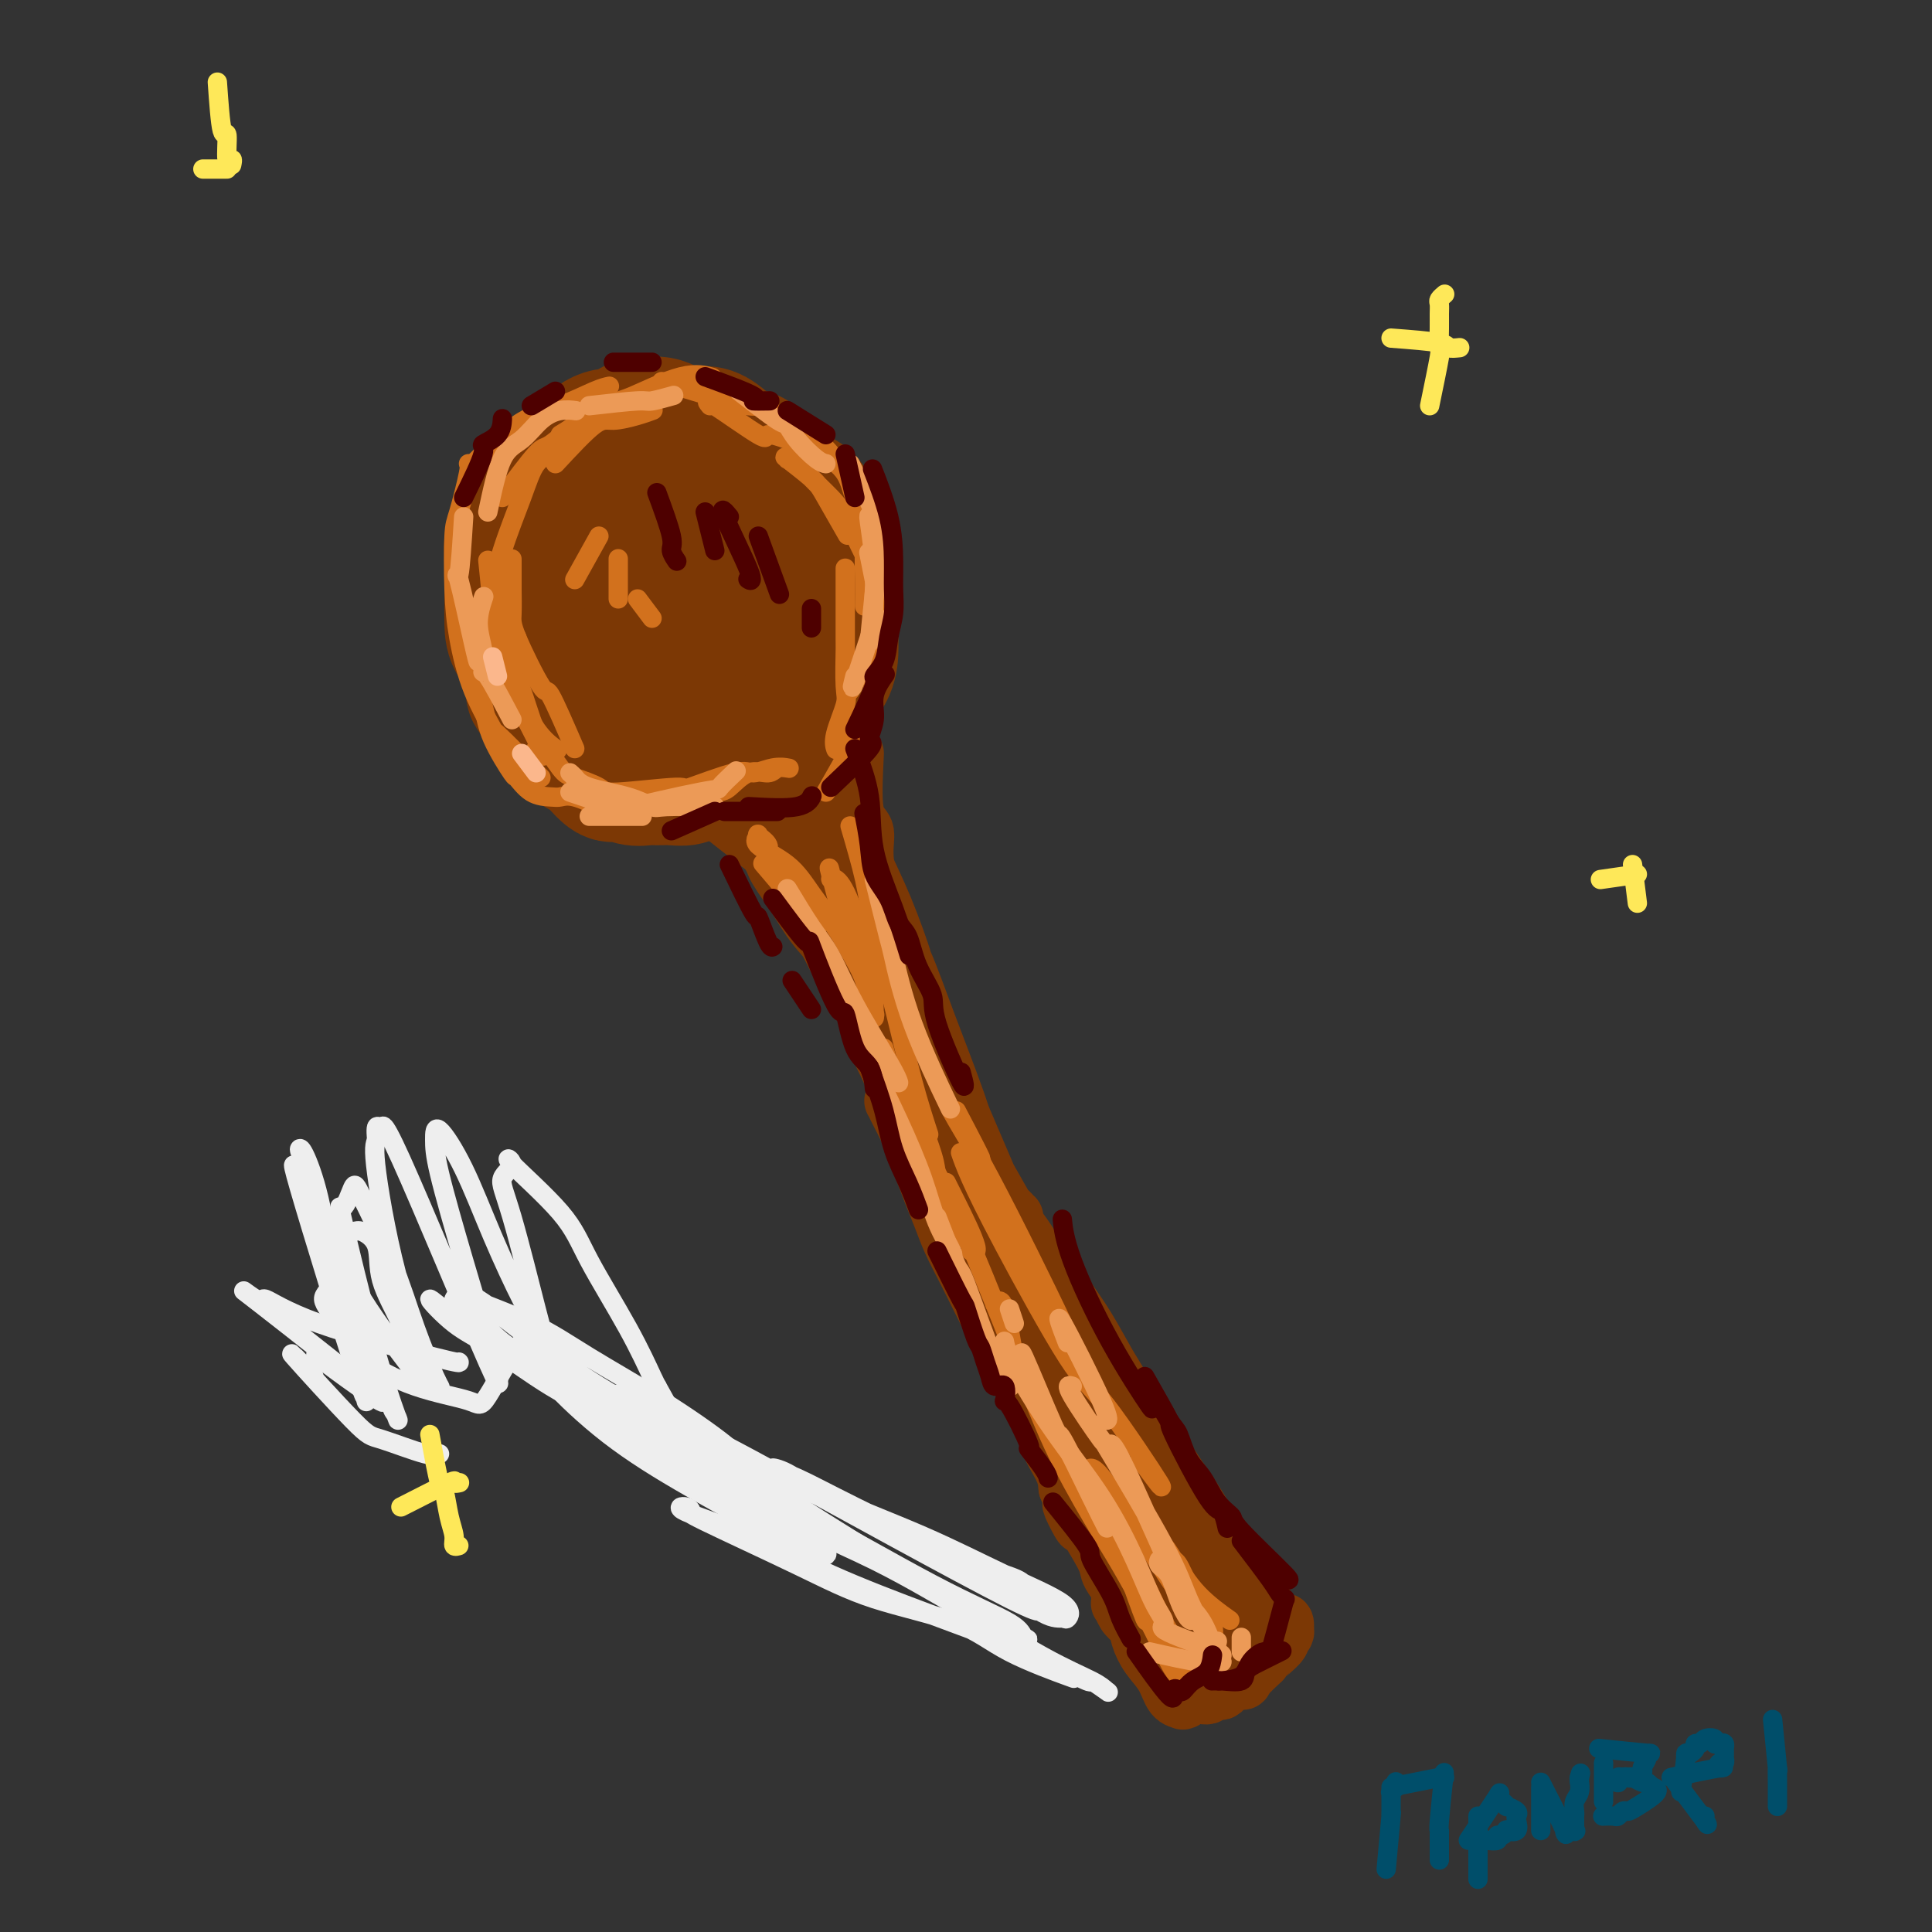 <svg viewBox='0 0 400 400' version='1.1' xmlns='http://www.w3.org/2000/svg' xmlns:xlink='http://www.w3.org/1999/xlink'><rect x="0" y="0" width="400" height="400" fill="#333333" stroke="none"/><g fill='none' stroke='rgb(124,56,5)' stroke-width='28' stroke-linecap='round' stroke-linejoin='round'><path d='M130,130c0.000,0.000 1.000,0.000 1,0'/><path d='M140,142c-4.127,0.428 -8.254,0.855 -10,1c-1.746,0.145 -1.110,0.007 -2,-1c-0.890,-1.007 -3.306,-2.884 -5,-4c-1.694,-1.116 -2.664,-1.471 -3,-2c-0.336,-0.529 -0.037,-1.233 -1,-3c-0.963,-1.767 -3.189,-4.596 -4,-6c-0.811,-1.404 -0.206,-1.381 0,-2c0.206,-0.619 0.014,-1.880 0,-3c-0.014,-1.120 0.150,-2.100 0,-3c-0.150,-0.900 -0.614,-1.719 0,-3c0.614,-1.281 2.306,-3.023 3,-4c0.694,-0.977 0.391,-1.189 1,-2c0.609,-0.811 2.130,-2.221 3,-3c0.870,-0.779 1.090,-0.926 2,-1c0.910,-0.074 2.509,-0.074 4,0c1.491,0.074 2.874,0.223 4,1c1.126,0.777 1.994,2.181 3,3c1.006,0.819 2.150,1.055 3,2c0.850,0.945 1.407,2.601 2,4c0.593,1.399 1.221,2.540 2,4c0.779,1.460 1.710,3.239 2,4c0.290,0.761 -0.060,0.503 0,1c0.060,0.497 0.530,1.748 1,3'/><path d='M145,128c2.038,3.870 0.632,3.045 0,3c-0.632,-0.045 -0.489,0.689 -1,2c-0.511,1.311 -1.675,3.198 -2,4c-0.325,0.802 0.189,0.520 -1,1c-1.189,0.480 -4.081,1.721 -5,2c-0.919,0.279 0.135,-0.403 -1,-1c-1.135,-0.597 -4.460,-1.110 -7,-2c-2.540,-0.890 -4.295,-2.158 -5,-3c-0.705,-0.842 -0.359,-1.257 -1,-2c-0.641,-0.743 -2.270,-1.815 -3,-3c-0.730,-1.185 -0.563,-2.482 -1,-4c-0.437,-1.518 -1.480,-3.257 -2,-5c-0.520,-1.743 -0.517,-3.490 0,-5c0.517,-1.510 1.548,-2.783 2,-4c0.452,-1.217 0.325,-2.379 1,-3c0.675,-0.621 2.151,-0.701 3,-1c0.849,-0.299 1.071,-0.815 2,-1c0.929,-0.185 2.565,-0.038 4,0c1.435,0.038 2.667,-0.032 4,0c1.333,0.032 2.765,0.166 4,1c1.235,0.834 2.271,2.366 3,3c0.729,0.634 1.151,0.369 2,1c0.849,0.631 2.124,2.159 3,3c0.876,0.841 1.351,0.996 2,2c0.649,1.004 1.471,2.858 2,4c0.529,1.142 0.764,1.571 1,2'/><path d='M149,122c2.241,2.787 1.345,2.255 1,3c-0.345,0.745 -0.138,2.769 0,4c0.138,1.231 0.208,1.670 0,3c-0.208,1.330 -0.692,3.551 -1,5c-0.308,1.449 -0.439,2.127 -1,3c-0.561,0.873 -1.553,1.940 -2,3c-0.447,1.060 -0.349,2.113 -1,3c-0.651,0.887 -2.051,1.610 -3,2c-0.949,0.390 -1.446,0.449 -2,1c-0.554,0.551 -1.167,1.593 -2,2c-0.833,0.407 -1.888,0.177 -3,0c-1.112,-0.177 -2.281,-0.301 -3,0c-0.719,0.301 -0.988,1.027 -2,1c-1.012,-0.027 -2.766,-0.808 -4,-1c-1.234,-0.192 -1.950,0.203 -3,0c-1.050,-0.203 -2.436,-1.005 -4,-2c-1.564,-0.995 -3.305,-2.184 -4,-3c-0.695,-0.816 -0.344,-1.259 -1,-2c-0.656,-0.741 -2.319,-1.780 -3,-3c-0.681,-1.220 -0.379,-2.622 -1,-4c-0.621,-1.378 -2.166,-2.731 -3,-4c-0.834,-1.269 -0.956,-2.455 -1,-4c-0.044,-1.545 -0.009,-3.450 0,-5c0.009,-1.550 -0.008,-2.745 0,-4c0.008,-1.255 0.041,-2.569 0,-4c-0.041,-1.431 -0.154,-2.980 0,-4c0.154,-1.020 0.577,-1.510 1,-2'/><path d='M107,110c0.733,-4.340 2.566,-3.689 3,-4c0.434,-0.311 -0.531,-1.584 1,-4c1.531,-2.416 5.559,-5.976 7,-7c1.441,-1.024 0.297,0.486 1,0c0.703,-0.486 3.254,-2.969 5,-4c1.746,-1.031 2.687,-0.608 4,-1c1.313,-0.392 2.998,-1.597 4,-2c1.002,-0.403 1.321,-0.004 2,0c0.679,0.004 1.718,-0.386 3,0c1.282,0.386 2.808,1.547 4,2c1.192,0.453 2.051,0.199 3,0c0.949,-0.199 1.987,-0.344 3,0c1.013,0.344 2.000,1.175 3,2c1.000,0.825 2.014,1.642 3,2c0.986,0.358 1.946,0.255 3,1c1.054,0.745 2.203,2.337 3,3c0.797,0.663 1.243,0.397 2,1c0.757,0.603 1.825,2.074 3,3c1.175,0.926 2.459,1.305 3,2c0.541,0.695 0.341,1.704 1,3c0.659,1.296 2.177,2.877 3,4c0.823,1.123 0.953,1.787 1,3c0.047,1.213 0.013,2.974 0,4c-0.013,1.026 -0.003,1.316 0,2c0.003,0.684 0.001,1.761 0,3c-0.001,1.239 -0.000,2.640 0,4c0.000,1.360 0.000,2.680 0,4'/><path d='M172,131c0.012,3.347 0.041,3.213 0,4c-0.041,0.787 -0.152,2.494 -1,4c-0.848,1.506 -2.435,2.809 -3,4c-0.565,1.191 -0.110,2.268 0,3c0.110,0.732 -0.125,1.117 -1,2c-0.875,0.883 -2.390,2.262 -3,3c-0.610,0.738 -0.316,0.835 -1,1c-0.684,0.165 -2.347,0.398 -3,1c-0.653,0.602 -0.296,1.573 -1,2c-0.704,0.427 -2.468,0.310 -4,1c-1.532,0.690 -2.832,2.189 -4,3c-1.168,0.811 -2.202,0.935 -3,1c-0.798,0.065 -1.358,0.070 -2,0c-0.642,-0.070 -1.364,-0.215 -2,0c-0.636,0.215 -1.184,0.791 -2,1c-0.816,0.209 -1.899,0.051 -3,0c-1.101,-0.051 -2.218,0.004 -3,0c-0.782,-0.004 -1.228,-0.069 -2,0c-0.772,0.069 -1.869,0.270 -3,0c-1.131,-0.270 -2.295,-1.012 -3,-1c-0.705,0.012 -0.953,0.776 -2,0c-1.047,-0.776 -2.895,-3.092 -4,-4c-1.105,-0.908 -1.467,-0.406 -2,-1c-0.533,-0.594 -1.236,-2.283 -2,-3c-0.764,-0.717 -1.590,-0.462 -2,-1c-0.410,-0.538 -0.403,-1.868 -1,-3c-0.597,-1.132 -1.799,-2.066 -3,-3'/><path d='M112,145c-2.632,-2.651 -1.212,-1.779 -1,-2c0.212,-0.221 -0.784,-1.535 -1,-3c-0.216,-1.465 0.348,-3.082 0,-4c-0.348,-0.918 -1.610,-1.137 -2,-2c-0.390,-0.863 0.091,-2.371 0,-3c-0.091,-0.629 -0.753,-0.381 -1,-1c-0.247,-0.619 -0.080,-2.105 0,-3c0.080,-0.895 0.072,-1.199 0,-2c-0.072,-0.801 -0.208,-2.100 0,-3c0.208,-0.900 0.760,-1.401 1,-2c0.240,-0.599 0.170,-1.296 0,-2c-0.170,-0.704 -0.439,-1.415 0,-2c0.439,-0.585 1.585,-1.044 2,-2c0.415,-0.956 0.099,-2.411 0,-3c-0.099,-0.589 0.019,-0.314 0,-1c-0.019,-0.686 -0.175,-2.334 0,-3c0.175,-0.666 0.682,-0.351 1,-1c0.318,-0.649 0.449,-2.262 1,-3c0.551,-0.738 1.524,-0.602 2,-1c0.476,-0.398 0.457,-1.330 1,-2c0.543,-0.670 1.648,-1.080 3,-2c1.352,-0.920 2.951,-2.352 4,-3c1.049,-0.648 1.549,-0.514 4,-1c2.451,-0.486 6.852,-1.592 9,-2c2.148,-0.408 2.042,-0.116 2,0c-0.042,0.116 -0.021,0.058 0,0'/></g>
<g fill='none' stroke='rgb(124,56,5)' stroke-width='12' stroke-linecap='round' stroke-linejoin='round'><path d='M150,169c3.850,3.037 7.700,6.074 9,7c1.300,0.926 0.051,-0.260 0,0c-0.051,0.260 1.097,1.965 2,3c0.903,1.035 1.562,1.401 2,2c0.438,0.599 0.654,1.430 1,2c0.346,0.570 0.821,0.879 1,1c0.179,0.121 0.061,0.056 0,0c-0.061,-0.056 -0.066,-0.102 0,0c0.066,0.102 0.204,0.352 0,0c-0.204,-0.352 -0.750,-1.308 -1,-2c-0.250,-0.692 -0.203,-1.122 -1,-2c-0.797,-0.878 -2.439,-2.204 -3,-3c-0.561,-0.796 -0.041,-1.061 -1,-2c-0.959,-0.939 -3.395,-2.553 -4,-3c-0.605,-0.447 0.622,0.273 0,-1c-0.622,-1.273 -3.093,-4.538 -4,-6c-0.907,-1.462 -0.248,-1.121 0,-1c0.248,0.121 0.087,0.022 0,0c-0.087,-0.022 -0.100,0.033 0,0c0.100,-0.033 0.314,-0.152 1,0c0.686,0.152 1.843,0.576 3,1'/><path d='M155,165c0.793,0.501 0.774,1.755 2,3c1.226,1.245 3.697,2.481 6,5c2.303,2.519 4.437,6.322 5,8c0.563,1.678 -0.444,1.230 0,2c0.444,0.770 2.339,2.757 3,4c0.661,1.243 0.087,1.743 0,2c-0.087,0.257 0.313,0.271 0,0c-0.313,-0.271 -1.338,-0.826 -2,-2c-0.662,-1.174 -0.962,-2.968 -1,-4c-0.038,-1.032 0.185,-1.304 0,-3c-0.185,-1.696 -0.778,-4.818 -1,-7c-0.222,-2.182 -0.074,-3.425 0,-5c0.074,-1.575 0.072,-3.483 0,-5c-0.072,-1.517 -0.216,-2.645 0,-4c0.216,-1.355 0.790,-2.937 1,-4c0.210,-1.063 0.056,-1.606 0,-2c-0.056,-0.394 -0.015,-0.640 0,-1c0.015,-0.360 0.005,-0.835 0,-1c-0.005,-0.165 -0.004,-0.022 0,0c0.004,0.022 0.012,-0.079 0,0c-0.012,0.079 -0.044,0.339 0,1c0.044,0.661 0.165,1.724 0,3c-0.165,1.276 -0.616,2.765 0,5c0.616,2.235 2.299,5.218 3,8c0.701,2.782 0.419,5.364 1,8c0.581,2.636 2.023,5.324 3,8c0.977,2.676 1.488,5.338 2,8'/><path d='M177,192c1.784,6.744 1.744,3.605 2,3c0.256,-0.605 0.809,1.326 1,2c0.191,0.674 0.021,0.091 0,0c-0.021,-0.091 0.106,0.309 0,0c-0.106,-0.309 -0.444,-1.326 -1,-3c-0.556,-1.674 -1.328,-4.005 -2,-7c-0.672,-2.995 -1.244,-6.652 -2,-10c-0.756,-3.348 -1.696,-6.385 -2,-8c-0.304,-1.615 0.027,-1.809 0,-4c-0.027,-2.191 -0.414,-6.381 0,-9c0.414,-2.619 1.628,-3.668 2,-5c0.372,-1.332 -0.096,-2.945 0,-4c0.096,-1.055 0.758,-1.550 1,-2c0.242,-0.450 0.065,-0.853 0,-1c-0.065,-0.147 -0.017,-0.036 0,0c0.017,0.036 0.003,-0.002 0,0c-0.003,0.002 0.006,0.045 0,0c-0.006,-0.045 -0.028,-0.177 0,0c0.028,0.177 0.104,0.662 0,2c-0.104,1.338 -0.390,3.529 -1,5c-0.610,1.471 -1.544,2.223 -2,5c-0.456,2.777 -0.435,7.577 0,11c0.435,3.423 1.282,5.467 2,9c0.718,3.533 1.306,8.555 2,11c0.694,2.445 1.495,2.312 2,3c0.505,0.688 0.716,2.197 1,3c0.284,0.803 0.642,0.902 1,1'/><path d='M181,194c1.355,4.134 0.743,0.968 0,0c-0.743,-0.968 -1.618,0.260 -4,-2c-2.382,-2.260 -6.271,-8.010 -8,-11c-1.729,-2.990 -1.298,-3.220 -2,-4c-0.702,-0.780 -2.537,-2.111 -4,-4c-1.463,-1.889 -2.553,-4.336 -3,-6c-0.447,-1.664 -0.249,-2.544 -1,-3c-0.751,-0.456 -2.450,-0.488 -3,-1c-0.550,-0.512 0.049,-1.506 0,-2c-0.049,-0.494 -0.747,-0.490 -1,0c-0.253,0.490 -0.061,1.464 0,2c0.061,0.536 -0.009,0.634 0,1c0.009,0.366 0.099,1.000 1,3c0.901,2.000 2.615,5.368 4,8c1.385,2.632 2.442,4.530 4,7c1.558,2.470 3.619,5.514 5,8c1.381,2.486 2.084,4.416 3,6c0.916,1.584 2.047,2.822 3,4c0.953,1.178 1.728,2.298 2,3c0.272,0.702 0.041,0.988 0,1c-0.041,0.012 0.108,-0.248 0,-1c-0.108,-0.752 -0.473,-1.996 -2,-4c-1.527,-2.004 -4.216,-4.769 -6,-7c-1.784,-2.231 -2.664,-3.928 -4,-6c-1.336,-2.072 -3.129,-4.519 -4,-6c-0.871,-1.481 -0.820,-1.994 -1,-3c-0.180,-1.006 -0.590,-2.503 -1,-4'/><path d='M159,173c-2.733,-4.790 -0.565,-1.765 0,-1c0.565,0.765 -0.471,-0.731 0,1c0.471,1.731 2.450,6.689 4,9c1.550,2.311 2.670,1.976 4,4c1.330,2.024 2.870,6.406 5,10c2.130,3.594 4.851,6.398 7,10c2.149,3.602 3.727,8.001 5,12c1.273,3.999 2.241,7.599 3,10c0.759,2.401 1.308,3.603 2,5c0.692,1.397 1.527,2.989 2,4c0.473,1.011 0.586,1.441 1,2c0.414,0.559 1.130,1.248 1,0c-0.130,-1.248 -1.107,-4.434 -2,-7c-0.893,-2.566 -1.702,-4.511 -3,-7c-1.298,-2.489 -3.086,-5.523 -5,-9c-1.914,-3.477 -3.953,-7.397 -6,-11c-2.047,-3.603 -4.103,-6.888 -5,-9c-0.897,-2.112 -0.635,-3.052 -1,-4c-0.365,-0.948 -1.359,-1.903 -2,-3c-0.641,-1.097 -0.930,-2.337 -1,-3c-0.070,-0.663 0.081,-0.750 0,-1c-0.081,-0.250 -0.392,-0.664 0,0c0.392,0.664 1.486,2.405 3,5c1.514,2.595 3.446,6.045 5,10c1.554,3.955 2.730,8.416 4,12c1.270,3.584 2.635,6.292 4,9'/><path d='M184,221c3.215,7.425 3.254,8.488 4,11c0.746,2.512 2.201,6.472 4,10c1.799,3.528 3.942,6.623 5,8c1.058,1.377 1.030,1.035 1,1c-0.030,-0.035 -0.061,0.238 0,0c0.061,-0.238 0.213,-0.986 0,-2c-0.213,-1.014 -0.793,-2.295 -2,-5c-1.207,-2.705 -3.041,-6.833 -5,-11c-1.959,-4.167 -4.044,-8.371 -6,-13c-1.956,-4.629 -3.785,-9.681 -5,-14c-1.215,-4.319 -1.818,-7.905 -3,-11c-1.182,-3.095 -2.944,-5.700 -4,-8c-1.056,-2.300 -1.406,-4.295 -2,-6c-0.594,-1.705 -1.433,-3.121 -2,-4c-0.567,-0.879 -0.860,-1.220 -1,-2c-0.140,-0.780 -0.125,-1.999 0,-2c0.125,-0.001 0.359,1.217 1,3c0.641,1.783 1.688,4.131 3,7c1.312,2.869 2.888,6.258 5,10c2.112,3.742 4.761,7.838 7,12c2.239,4.162 4.067,8.391 6,13c1.933,4.609 3.971,9.597 6,14c2.029,4.403 4.049,8.221 5,10c0.951,1.779 0.833,1.517 1,2c0.167,0.483 0.619,1.709 1,2c0.381,0.291 0.690,-0.355 1,-1'/><path d='M204,245c5.274,9.914 0.459,-1.300 -2,-7c-2.459,-5.700 -2.563,-5.884 -5,-12c-2.437,-6.116 -7.206,-18.163 -9,-23c-1.794,-4.837 -0.614,-2.462 -1,-4c-0.386,-1.538 -2.337,-6.987 -4,-11c-1.663,-4.013 -3.036,-6.590 -4,-9c-0.964,-2.410 -1.518,-4.652 -2,-6c-0.482,-1.348 -0.891,-1.801 -1,-2c-0.109,-0.199 0.084,-0.145 0,0c-0.084,0.145 -0.443,0.382 0,2c0.443,1.618 1.690,4.617 3,8c1.310,3.383 2.683,7.148 4,10c1.317,2.852 2.578,4.790 4,8c1.422,3.210 3.006,7.692 5,13c1.994,5.308 4.398,11.441 6,16c1.602,4.559 2.402,7.545 4,11c1.598,3.455 3.994,7.379 6,11c2.006,3.621 3.622,6.937 5,9c1.378,2.063 2.520,2.871 3,4c0.480,1.129 0.300,2.579 1,4c0.700,1.421 2.280,2.814 3,4c0.720,1.186 0.578,2.165 0,2c-0.578,-0.165 -1.594,-1.476 -2,-2c-0.406,-0.524 -0.203,-0.262 0,0'/><path d='M177,156c-0.234,4.711 -0.467,9.422 0,12c0.467,2.578 1.636,3.023 2,4c0.364,0.977 -0.075,2.488 0,5c0.075,2.512 0.664,6.027 1,9c0.336,2.973 0.419,5.405 1,8c0.581,2.595 1.660,5.354 2,7c0.340,1.646 -0.061,2.178 0,4c0.061,1.822 0.583,4.933 1,8c0.417,3.067 0.731,6.090 1,8c0.269,1.910 0.495,2.705 1,4c0.505,1.295 1.288,3.088 2,5c0.712,1.912 1.352,3.941 2,6c0.648,2.059 1.304,4.147 2,6c0.696,1.853 1.431,3.470 2,5c0.569,1.530 0.972,2.971 2,5c1.028,2.029 2.681,4.645 4,7c1.319,2.355 2.303,4.449 3,6c0.697,1.551 1.108,2.559 2,4c0.892,1.441 2.265,3.315 3,5c0.735,1.685 0.832,3.181 1,4c0.168,0.819 0.406,0.962 1,1c0.594,0.038 1.545,-0.028 2,0c0.455,0.028 0.416,0.151 0,0c-0.416,-0.151 -1.208,-0.575 -2,-1'/><path d='M210,278c3.560,6.603 0.460,-3.391 -2,-9c-2.460,-5.609 -4.280,-6.834 -7,-11c-2.720,-4.166 -6.339,-11.273 -8,-15c-1.661,-3.727 -1.363,-4.074 -2,-5c-0.637,-0.926 -2.209,-2.430 -3,-4c-0.791,-1.570 -0.801,-3.207 -1,-4c-0.199,-0.793 -0.587,-0.744 -1,-1c-0.413,-0.256 -0.851,-0.817 -1,-1c-0.149,-0.183 -0.011,0.012 0,0c0.011,-0.012 -0.107,-0.229 0,0c0.107,0.229 0.437,0.906 1,2c0.563,1.094 1.357,2.605 2,4c0.643,1.395 1.133,2.675 2,5c0.867,2.325 2.109,5.697 3,8c0.891,2.303 1.432,3.539 2,5c0.568,1.461 1.165,3.149 2,5c0.835,1.851 1.909,3.865 3,6c1.091,2.135 2.198,4.392 3,6c0.802,1.608 1.298,2.568 2,4c0.702,1.432 1.611,3.336 3,5c1.389,1.664 3.258,3.088 4,5c0.742,1.912 0.356,4.311 1,6c0.644,1.689 2.317,2.669 3,4c0.683,1.331 0.376,3.012 1,5c0.624,1.988 2.178,4.282 3,6c0.822,1.718 0.911,2.859 1,4'/><path d='M221,308c5.678,13.145 1.871,6.006 1,4c-0.871,-2.006 1.192,1.120 3,4c1.808,2.880 3.362,5.514 4,7c0.638,1.486 0.360,1.824 1,3c0.640,1.176 2.199,3.192 3,4c0.801,0.808 0.845,0.410 1,1c0.155,0.590 0.423,2.168 1,3c0.577,0.832 1.464,0.918 2,1c0.536,0.082 0.721,0.159 1,1c0.279,0.841 0.652,2.445 1,3c0.348,0.555 0.671,0.060 1,0c0.329,-0.060 0.666,0.313 1,1c0.334,0.687 0.667,1.687 1,2c0.333,0.313 0.665,-0.060 1,0c0.335,0.060 0.671,0.552 1,1c0.329,0.448 0.650,0.852 1,1c0.350,0.148 0.727,0.040 1,0c0.273,-0.040 0.441,-0.011 1,0c0.559,0.011 1.510,0.003 2,0c0.490,-0.003 0.520,0.000 1,0c0.480,-0.000 1.410,-0.004 2,0c0.590,0.004 0.840,0.015 1,0c0.160,-0.015 0.228,-0.056 1,0c0.772,0.056 2.246,0.207 3,0c0.754,-0.207 0.787,-0.774 1,-1c0.213,-0.226 0.607,-0.113 1,0'/><path d='M259,343c3.099,0.037 2.348,-0.372 2,-1c-0.348,-0.628 -0.291,-1.475 0,-2c0.291,-0.525 0.818,-0.728 1,-1c0.182,-0.272 0.021,-0.613 0,-1c-0.021,-0.387 0.098,-0.822 0,-2c-0.098,-1.178 -0.413,-3.100 -1,-4c-0.587,-0.900 -1.448,-0.777 -2,-2c-0.552,-1.223 -0.797,-3.792 -2,-6c-1.203,-2.208 -3.363,-4.054 -5,-6c-1.637,-1.946 -2.749,-3.991 -4,-6c-1.251,-2.009 -2.641,-3.984 -4,-6c-1.359,-2.016 -2.688,-4.075 -4,-6c-1.312,-1.925 -2.608,-3.717 -4,-6c-1.392,-2.283 -2.879,-5.058 -4,-7c-1.121,-1.942 -1.876,-3.051 -3,-5c-1.124,-1.949 -2.618,-4.737 -4,-7c-1.382,-2.263 -2.651,-4.000 -4,-6c-1.349,-2.000 -2.777,-4.263 -4,-6c-1.223,-1.737 -2.240,-2.947 -3,-4c-0.760,-1.053 -1.262,-1.947 -2,-3c-0.738,-1.053 -1.712,-2.263 -2,-3c-0.288,-0.737 0.109,-1.000 0,-1c-0.109,-0.000 -0.722,0.262 -1,0c-0.278,-0.262 -0.219,-1.050 0,-1c0.219,0.050 0.597,0.936 1,2c0.403,1.064 0.829,2.304 2,5c1.171,2.696 3.085,6.848 5,11'/><path d='M217,269c1.570,3.900 1.996,5.649 3,9c1.004,3.351 2.585,8.305 6,16c3.415,7.695 8.664,18.132 11,23c2.336,4.868 1.759,4.167 2,5c0.241,0.833 1.299,3.201 2,4c0.701,0.799 1.045,0.030 1,0c-0.045,-0.030 -0.480,0.679 -1,0c-0.520,-0.679 -1.126,-2.746 -3,-6c-1.874,-3.254 -5.018,-7.697 -8,-12c-2.982,-4.303 -5.803,-8.467 -8,-13c-2.197,-4.533 -3.769,-9.434 -5,-13c-1.231,-3.566 -2.121,-5.798 -3,-8c-0.879,-2.202 -1.747,-4.376 -2,-5c-0.253,-0.624 0.110,0.300 0,0c-0.110,-0.300 -0.693,-1.824 0,0c0.693,1.824 2.664,6.998 5,13c2.336,6.002 5.039,12.834 7,18c1.961,5.166 3.180,8.666 6,14c2.820,5.334 7.239,12.501 10,17c2.761,4.499 3.863,6.328 5,8c1.137,1.672 2.309,3.185 3,4c0.691,0.815 0.900,0.931 1,1c0.100,0.069 0.090,0.090 0,0c-0.090,-0.090 -0.261,-0.292 -1,-2c-0.739,-1.708 -2.045,-4.921 -3,-7c-0.955,-2.079 -1.559,-3.022 -2,-4c-0.441,-0.978 -0.721,-1.989 -1,-3'/><path d='M242,328c-0.819,-2.449 0.134,-1.073 0,-1c-0.134,0.073 -1.356,-1.159 0,1c1.356,2.159 5.289,7.709 7,10c1.711,2.291 1.202,1.323 1,1c-0.202,-0.323 -0.095,0.000 0,0c0.095,-0.000 0.177,-0.324 0,-1c-0.177,-0.676 -0.614,-1.706 -1,-3c-0.386,-1.294 -0.721,-2.852 -1,-4c-0.279,-1.148 -0.501,-1.885 -1,-3c-0.499,-1.115 -1.276,-2.609 -2,-4c-0.724,-1.391 -1.397,-2.679 -2,-4c-0.603,-1.321 -1.136,-2.676 -2,-4c-0.864,-1.324 -2.060,-2.618 -3,-4c-0.940,-1.382 -1.625,-2.852 -2,-4c-0.375,-1.148 -0.439,-1.973 -1,-3c-0.561,-1.027 -1.620,-2.256 -2,-3c-0.380,-0.744 -0.083,-1.004 0,-1c0.083,0.004 -0.050,0.271 1,2c1.050,1.729 3.282,4.921 5,7c1.718,2.079 2.922,3.045 4,5c1.078,1.955 2.030,4.898 3,7c0.970,2.102 1.959,3.361 3,5c1.041,1.639 2.135,3.656 3,5c0.865,1.344 1.502,2.016 2,3c0.498,0.984 0.857,2.281 1,3c0.143,0.719 0.072,0.859 0,1'/><path d='M255,339c3.209,5.820 0.231,1.869 -1,1c-1.231,-0.869 -0.716,1.345 -1,3c-0.284,1.655 -1.367,2.751 -2,3c-0.633,0.249 -0.815,-0.350 -1,0c-0.185,0.350 -0.374,1.648 -1,2c-0.626,0.352 -1.688,-0.242 -2,0c-0.312,0.242 0.126,1.319 0,2c-0.126,0.681 -0.817,0.967 -1,1c-0.183,0.033 0.141,-0.188 0,0c-0.141,0.188 -0.747,0.785 -1,1c-0.253,0.215 -0.154,0.050 0,0c0.154,-0.050 0.364,0.016 0,0c-0.364,-0.016 -1.300,-0.116 -2,-1c-0.700,-0.884 -1.162,-2.554 -2,-4c-0.838,-1.446 -2.052,-2.668 -3,-4c-0.948,-1.332 -1.631,-2.773 -2,-4c-0.369,-1.227 -0.425,-2.239 -1,-3c-0.575,-0.761 -1.668,-1.269 -2,-2c-0.332,-0.731 0.098,-1.683 0,-2c-0.098,-0.317 -0.723,0.001 -1,0c-0.277,-0.001 -0.205,-0.320 0,0c0.205,0.320 0.544,1.278 1,2c0.456,0.722 1.028,1.207 2,2c0.972,0.793 2.343,1.893 3,3c0.657,1.107 0.600,2.221 1,3c0.400,0.779 1.257,1.223 2,2c0.743,0.777 1.371,1.889 2,3'/><path d='M243,347c1.925,2.137 1.739,0.981 2,1c0.261,0.019 0.971,1.213 2,2c1.029,0.787 2.378,1.167 3,1c0.622,-0.167 0.517,-0.883 1,-1c0.483,-0.117 1.552,0.363 2,0c0.448,-0.363 0.273,-1.571 1,-2c0.727,-0.429 2.356,-0.080 3,0c0.644,0.080 0.304,-0.110 1,-1c0.696,-0.890 2.429,-2.480 3,-3c0.571,-0.520 -0.018,0.028 0,0c0.018,-0.028 0.645,-0.634 1,-1c0.355,-0.366 0.439,-0.494 1,-1c0.561,-0.506 1.600,-1.390 2,-2c0.400,-0.610 0.159,-0.946 0,-1c-0.159,-0.054 -0.238,0.174 0,0c0.238,-0.174 0.794,-0.750 1,-1c0.206,-0.250 0.064,-0.175 0,0c-0.064,0.175 -0.048,0.449 0,0c0.048,-0.449 0.128,-1.621 0,-2c-0.128,-0.379 -0.465,0.035 -1,0c-0.535,-0.035 -1.267,-0.517 -2,-1'/><path d='M263,335c-0.447,-1.352 -0.565,-2.233 -2,-4c-1.435,-1.767 -4.188,-4.422 -7,-8c-2.812,-3.578 -5.682,-8.079 -7,-10c-1.318,-1.921 -1.085,-1.261 -1,-1c0.085,0.261 0.023,0.122 0,0c-0.023,-0.122 -0.006,-0.229 0,0c0.006,0.229 0.002,0.793 0,1c-0.002,0.207 -0.000,0.055 0,0c0.000,-0.055 0.000,-0.015 0,0c-0.000,0.015 -0.000,0.004 0,0c0.000,-0.004 0.000,-0.002 0,0'/></g>
<g fill='none' stroke='rgb(210,113,29)' stroke-width='4' stroke-linecap='round' stroke-linejoin='round'><path d='M159,180c-0.912,-1.070 -1.824,-2.139 0,0c1.824,2.139 6.384,7.488 8,10c1.616,2.512 0.289,2.189 1,4c0.711,1.811 3.461,5.757 5,8c1.539,2.243 1.868,2.784 2,3c0.132,0.216 0.066,0.108 0,0'/><path d='M168,189c0.976,1.869 1.952,3.737 1,2c-0.952,-1.737 -3.833,-7.080 -6,-10c-2.167,-2.920 -3.619,-3.419 -4,-4c-0.381,-0.581 0.309,-1.245 0,-2c-0.309,-0.755 -1.617,-1.601 -2,-2c-0.383,-0.399 0.159,-0.351 0,0c-0.159,0.351 -1.019,1.004 0,2c1.019,0.996 3.916,2.334 6,4c2.084,1.666 3.356,3.661 5,6c1.644,2.339 3.660,5.023 5,7c1.340,1.977 2.006,3.248 3,5c0.994,1.752 2.318,3.985 3,6c0.682,2.015 0.722,3.812 1,5c0.278,1.188 0.794,1.768 1,2c0.206,0.232 0.103,0.116 0,0'/><path d='M175,191c0.341,1.659 0.682,3.318 0,1c-0.682,-2.318 -2.385,-8.614 -3,-11c-0.615,-2.386 -0.140,-0.862 0,0c0.140,0.862 -0.053,1.062 0,1c0.053,-0.062 0.354,-0.387 1,0c0.646,0.387 1.637,1.485 3,5c1.363,3.515 3.098,9.446 4,14c0.902,4.554 0.972,7.730 1,9c0.028,1.270 0.014,0.635 0,0'/><path d='M176,171c1.137,3.894 2.274,7.787 3,11c0.726,3.213 1.043,5.745 2,10c0.957,4.255 2.556,10.233 4,16c1.444,5.767 2.735,11.322 4,16c1.265,4.678 2.504,8.479 3,10c0.496,1.521 0.248,0.760 0,0'/><path d='M183,217c1.390,4.949 2.780,9.898 3,11c0.220,1.102 -0.732,-1.643 1,2c1.732,3.643 6.146,13.674 8,18c1.854,4.326 1.149,2.947 2,4c0.851,1.053 3.258,4.537 4,6c0.742,1.463 -0.180,0.903 0,1c0.180,0.097 1.460,0.851 1,-1c-0.460,-1.851 -2.662,-6.306 -4,-9c-1.338,-2.694 -1.811,-3.627 -2,-4c-0.189,-0.373 -0.095,-0.187 0,0'/><path d='M188,226c-0.019,-0.312 -0.038,-0.624 1,2c1.038,2.624 3.132,8.186 4,11c0.868,2.814 0.509,2.882 1,4c0.491,1.118 1.830,3.288 4,8c2.170,4.712 5.170,11.967 8,19c2.830,7.033 5.491,13.844 8,19c2.509,5.156 4.868,8.657 6,11c1.132,2.343 1.038,3.526 1,4c-0.038,0.474 -0.019,0.237 0,0'/><path d='M206,270c0.645,-0.674 1.290,-1.349 2,1c0.710,2.349 1.483,7.721 2,10c0.517,2.279 0.776,1.466 2,4c1.224,2.534 3.414,8.416 6,14c2.586,5.584 5.569,10.869 8,15c2.431,4.131 4.311,7.107 6,10c1.689,2.893 3.185,5.702 4,7c0.815,1.298 0.947,1.085 1,1c0.053,-0.085 0.026,-0.043 0,0'/><path d='M233,324c1.684,4.756 3.368,9.513 4,11c0.632,1.487 0.211,-0.295 1,1c0.789,1.295 2.786,5.667 4,8c1.214,2.333 1.645,2.626 2,3c0.355,0.374 0.635,0.830 1,1c0.365,0.170 0.817,0.055 1,0c0.183,-0.055 0.099,-0.050 0,0c-0.099,0.050 -0.213,0.145 0,0c0.213,-0.145 0.754,-0.529 1,-1c0.246,-0.471 0.197,-1.027 -1,-3c-1.197,-1.973 -3.543,-5.362 -5,-8c-1.457,-2.638 -2.024,-4.525 -4,-8c-1.976,-3.475 -5.362,-8.536 -7,-12c-1.638,-3.464 -1.530,-5.329 -2,-7c-0.470,-1.671 -1.518,-3.149 -2,-4c-0.482,-0.851 -0.397,-1.077 0,-1c0.397,0.077 1.105,0.455 3,3c1.895,2.545 4.978,7.255 8,12c3.022,4.745 5.983,9.524 8,12c2.017,2.476 3.091,2.650 4,4c0.909,1.350 1.654,3.876 2,4c0.346,0.124 0.295,-2.152 0,-3c-0.295,-0.848 -0.833,-0.266 -2,-2c-1.167,-1.734 -2.962,-5.784 -4,-8c-1.038,-2.216 -1.318,-2.596 -2,-3c-0.682,-0.404 -1.766,-0.830 -2,-1c-0.234,-0.170 0.383,-0.085 1,0'/><path d='M242,322c-1.373,-2.748 -0.306,-1.118 1,1c1.306,2.118 2.852,4.724 5,7c2.148,2.276 4.900,4.222 6,5c1.100,0.778 0.550,0.389 0,0'/><path d='M236,302c2.785,3.781 5.570,7.562 4,5c-1.570,-2.562 -7.496,-11.468 -11,-16c-3.504,-4.532 -4.585,-4.689 -8,-10c-3.415,-5.311 -9.163,-15.774 -13,-23c-3.837,-7.226 -5.764,-11.215 -7,-14c-1.236,-2.785 -1.782,-4.367 -2,-5c-0.218,-0.633 -0.109,-0.316 0,0'/><path d='M198,230c2.924,5.564 5.849,11.127 5,10c-0.849,-1.127 -5.471,-8.946 -6,-10c-0.529,-1.054 3.033,4.656 8,14c4.967,9.344 11.337,22.324 15,30c3.663,7.676 4.618,10.050 5,11c0.382,0.950 0.191,0.475 0,0'/><path d='M111,155c1.116,1.334 2.232,2.667 1,0c-1.232,-2.667 -4.814,-9.336 -6,-12c-1.186,-2.664 0.022,-1.324 0,-2c-0.022,-0.676 -1.274,-3.367 -2,-6c-0.726,-2.633 -0.926,-5.209 -1,-8c-0.074,-2.791 -0.021,-5.797 0,-7c0.021,-1.203 0.011,-0.601 0,0'/><path d='M101,116c0.512,4.963 1.024,9.926 1,12c-0.024,2.074 -0.584,1.260 0,3c0.584,1.740 2.311,6.033 4,10c1.689,3.967 3.339,7.606 5,10c1.661,2.394 3.332,3.541 4,4c0.668,0.459 0.334,0.229 0,0'/><path d='M136,164c4.288,0.020 8.577,0.040 11,0c2.423,-0.040 2.982,-0.140 4,-1c1.018,-0.860 2.495,-2.479 4,-3c1.505,-0.521 3.036,0.055 4,0c0.964,-0.055 1.359,-0.742 2,-1c0.641,-0.258 1.529,-0.086 2,0c0.471,0.086 0.527,0.087 0,0c-0.527,-0.087 -1.636,-0.263 -3,0c-1.364,0.263 -2.982,0.964 -4,1c-1.018,0.036 -1.435,-0.595 -4,0c-2.565,0.595 -7.279,2.415 -9,3c-1.721,0.585 -0.451,-0.066 -3,0c-2.549,0.066 -8.917,0.849 -12,1c-3.083,0.151 -2.881,-0.329 -4,-1c-1.119,-0.671 -3.560,-1.531 -5,-2c-1.440,-0.469 -1.878,-0.547 -3,-2c-1.122,-1.453 -2.928,-4.283 -4,-6c-1.072,-1.717 -1.412,-2.323 -2,-4c-0.588,-1.677 -1.426,-4.425 -2,-6c-0.574,-1.575 -0.886,-1.977 -1,-3c-0.114,-1.023 -0.031,-2.666 0,-4c0.031,-1.334 0.008,-2.359 0,-3c-0.008,-0.641 -0.002,-0.897 0,-1c0.002,-0.103 0.001,-0.051 0,0'/><path d='M119,155c-2.030,-4.695 -4.061,-9.390 -5,-11c-0.939,-1.610 -0.788,-0.135 -2,-2c-1.212,-1.865 -3.789,-7.071 -5,-10c-1.211,-2.929 -1.057,-3.580 -1,-5c0.057,-1.420 0.015,-3.610 0,-5c-0.015,-1.390 -0.004,-1.981 0,-3c0.004,-1.019 0.001,-2.467 0,-3c-0.001,-0.533 -0.000,-0.152 0,0c0.000,0.152 0.000,0.076 0,0'/><path d='M107,145c-1.730,-4.174 -3.460,-8.347 -4,-10c-0.540,-1.653 0.108,-0.785 0,-2c-0.108,-1.215 -0.974,-4.511 -1,-8c-0.026,-3.489 0.789,-7.170 2,-11c1.211,-3.830 2.820,-7.810 4,-11c1.180,-3.190 1.933,-5.590 3,-7c1.067,-1.410 2.448,-1.832 3,-2c0.552,-0.168 0.276,-0.084 0,0'/><path d='M104,103c2.762,-3.699 5.525,-7.397 7,-9c1.475,-1.603 1.663,-1.110 3,-2c1.337,-0.890 3.821,-3.163 5,-4c1.179,-0.837 1.051,-0.239 1,0c-0.051,0.239 -0.026,0.120 0,0'/><path d='M115,96c3.056,-3.290 6.112,-6.581 8,-8c1.888,-1.419 2.609,-0.968 4,-1c1.391,-0.032 3.451,-0.547 5,-1c1.549,-0.453 2.585,-0.844 3,-1c0.415,-0.156 0.207,-0.078 0,0'/><path d='M116,90c3.915,-2.431 7.831,-4.861 10,-6c2.169,-1.139 2.592,-0.986 5,-2c2.408,-1.014 6.802,-3.196 10,-4c3.198,-0.804 5.199,-0.230 6,0c0.801,0.230 0.400,0.115 0,0'/><path d='M147,84c-0.564,-0.685 -1.128,-1.371 1,0c2.128,1.371 6.949,4.798 9,6c2.051,1.202 1.333,0.178 2,0c0.667,-0.178 2.718,0.491 4,1c1.282,0.509 1.795,0.860 2,1c0.205,0.140 0.103,0.070 0,0'/><path d='M175,120c0.001,-1.855 0.002,-3.710 0,-1c-0.002,2.710 -0.008,9.986 0,13c0.008,3.014 0.030,1.768 0,3c-0.030,1.232 -0.113,4.943 0,7c0.113,2.057 0.422,2.458 0,4c-0.422,1.542 -1.575,4.223 -2,6c-0.425,1.777 -0.121,2.651 0,3c0.121,0.349 0.061,0.175 0,0'/><path d='M171,164c2.083,-3.645 4.166,-7.289 5,-9c0.834,-1.711 0.419,-1.488 1,-3c0.581,-1.512 2.157,-4.758 3,-7c0.843,-2.242 0.954,-3.481 1,-5c0.046,-1.519 0.029,-3.319 0,-5c-0.029,-1.681 -0.068,-3.243 0,-6c0.068,-2.757 0.244,-6.709 0,-9c-0.244,-2.291 -0.909,-2.923 -2,-5c-1.091,-2.077 -2.608,-5.600 -4,-8c-1.392,-2.400 -2.659,-3.675 -4,-5c-1.341,-1.325 -2.756,-2.698 -4,-4c-1.244,-1.302 -2.316,-2.532 -3,-3c-0.684,-0.468 -0.978,-0.174 -1,0c-0.022,0.174 0.230,0.226 0,0c-0.230,-0.226 -0.940,-0.732 0,0c0.940,0.732 3.530,2.701 5,4c1.470,1.299 1.819,1.927 3,4c1.181,2.073 3.195,5.592 4,7c0.805,1.408 0.403,0.704 0,0'/><path d='M136,165c2.427,-0.210 4.854,-0.421 2,0c-2.854,0.421 -10.990,1.472 -14,2c-3.010,0.528 -0.896,0.533 -1,0c-0.104,-0.533 -2.428,-1.605 -4,-2c-1.572,-0.395 -2.393,-0.114 -3,0c-0.607,0.114 -0.999,0.062 -2,0c-1.001,-0.062 -2.610,-0.134 -4,-1c-1.390,-0.866 -2.562,-2.527 -3,-3c-0.438,-0.473 -0.142,0.241 -1,-1c-0.858,-1.241 -2.871,-4.438 -4,-7c-1.129,-2.562 -1.374,-4.490 -2,-7c-0.626,-2.510 -1.632,-5.600 -2,-8c-0.368,-2.400 -0.099,-4.108 0,-5c0.099,-0.892 0.028,-0.969 0,-1c-0.028,-0.031 -0.014,-0.015 0,0'/><path d='M112,161c-3.790,-3.860 -7.579,-7.720 -9,-9c-1.421,-1.280 -0.472,0.018 -1,-1c-0.528,-1.018 -2.532,-4.354 -4,-8c-1.468,-3.646 -2.400,-7.604 -3,-11c-0.600,-3.396 -0.868,-6.230 -1,-10c-0.132,-3.770 -0.126,-8.474 0,-11c0.126,-2.526 0.374,-2.873 1,-5c0.626,-2.127 1.630,-6.034 2,-8c0.370,-1.966 0.106,-1.990 0,-2c-0.106,-0.010 -0.053,-0.005 0,0'/><path d='M99,95c-1.219,1.229 -2.438,2.459 -1,1c1.438,-1.459 5.535,-5.606 9,-8c3.465,-2.394 6.300,-3.033 9,-4c2.700,-0.967 5.265,-2.260 7,-3c1.735,-0.740 2.638,-0.926 3,-1c0.362,-0.074 0.181,-0.037 0,0'/><path d='M137,79c4.006,1.185 8.012,2.370 10,3c1.988,0.630 1.958,0.705 3,1c1.042,0.295 3.156,0.811 5,1c1.844,0.189 3.420,0.051 4,0c0.580,-0.051 0.166,-0.015 0,0c-0.166,0.015 -0.083,0.007 0,0'/><path d='M164,86c3.460,3.324 6.921,6.647 8,8c1.079,1.353 -0.222,0.734 0,1c0.222,0.266 1.969,1.416 3,3c1.031,1.584 1.348,3.602 2,5c0.652,1.398 1.639,2.176 2,4c0.361,1.824 0.097,4.695 0,7c-0.097,2.305 -0.026,4.044 0,6c0.026,1.956 0.007,4.130 0,5c-0.007,0.870 -0.004,0.435 0,0'/><path d='M176,142c0.000,0.000 0.000,1.000 0,1'/><path d='M119,120c0.000,0.000 5.000,-9.000 5,-9'/><path d='M128,118c0.000,-1.500 0.000,-3.000 0,-2c0.000,1.000 0.000,4.500 0,8'/><path d='M132,124c0.000,0.000 3.000,4.000 3,4'/></g>
<g fill='none' stroke='rgb(236,154,87)' stroke-width='4' stroke-linecap='round' stroke-linejoin='round'><path d='M96,107c-0.340,5.321 -0.679,10.641 -1,12c-0.321,1.359 -0.622,-1.244 0,1c0.622,2.244 2.167,9.335 3,13c0.833,3.665 0.952,3.904 1,4c0.048,0.096 0.024,0.048 0,0'/><path d='M106,149c-1.990,-3.774 -3.979,-7.548 -5,-9c-1.021,-1.452 -1.072,-0.582 -1,-1c0.072,-0.418 0.267,-2.122 0,-4c-0.267,-1.878 -0.995,-3.929 -1,-6c-0.005,-2.071 0.713,-4.163 1,-5c0.287,-0.837 0.144,-0.418 0,0'/><path d='M101,106c0.910,-4.301 1.821,-8.603 3,-11c1.179,-2.397 2.628,-2.891 4,-4c1.372,-1.109 2.667,-2.833 4,-4c1.333,-1.167 2.705,-1.776 4,-2c1.295,-0.224 2.513,-0.064 3,0c0.487,0.064 0.244,0.032 0,0'/><path d='M122,84c4.006,-0.452 8.012,-0.905 10,-1c1.988,-0.095 1.958,0.167 3,0c1.042,-0.167 3.155,-0.762 4,-1c0.845,-0.238 0.423,-0.119 0,0'/><path d='M153,81c3.187,2.483 6.374,4.967 8,6c1.626,1.033 1.690,0.617 2,1c0.310,0.383 0.867,1.567 2,3c1.133,1.433 2.844,3.117 4,4c1.156,0.883 1.759,0.967 2,1c0.241,0.033 0.121,0.017 0,0'/><path d='M163,184c1.759,2.916 3.519,5.832 5,8c1.481,2.168 2.684,3.586 4,6c1.316,2.414 2.744,5.822 5,10c2.256,4.178 5.338,9.125 7,12c1.662,2.875 1.903,3.679 2,4c0.097,0.321 0.048,0.161 0,0'/><path d='M175,208c-0.567,-0.966 -1.134,-1.931 0,0c1.134,1.931 3.969,6.759 5,9c1.031,2.241 0.260,1.897 1,4c0.740,2.103 2.993,6.655 5,11c2.007,4.345 3.767,8.485 5,12c1.233,3.515 1.939,6.406 3,9c1.061,2.594 2.478,4.891 3,6c0.522,1.109 0.149,1.031 0,1c-0.149,-0.031 -0.075,-0.016 0,0'/><path d='M194,252c1.622,4.219 3.244,8.437 4,10c0.756,1.563 0.646,0.470 2,4c1.354,3.530 4.172,11.681 6,16c1.828,4.319 2.665,4.805 3,5c0.335,0.195 0.167,0.097 0,0'/><path d='M238,342c4.166,0.944 8.332,1.888 10,2c1.668,0.112 0.839,-0.609 1,-1c0.161,-0.391 1.313,-0.451 2,-1c0.687,-0.549 0.911,-1.585 1,-2c0.089,-0.415 0.045,-0.207 0,0'/><path d='M251,343c1.535,-0.012 3.070,-0.023 1,-1c-2.070,-0.977 -7.746,-2.919 -10,-4c-2.254,-1.081 -1.085,-1.300 -1,-2c0.085,-0.700 -0.912,-1.881 -2,-4c-1.088,-2.119 -2.267,-5.178 -4,-9c-1.733,-3.822 -4.020,-8.408 -7,-13c-2.980,-4.592 -6.655,-9.190 -10,-14c-3.345,-4.810 -6.362,-9.834 -8,-13c-1.638,-3.166 -1.897,-4.476 -2,-5c-0.103,-0.524 -0.052,-0.262 0,0'/><path d='M213,285c-1.084,-3.270 -2.168,-6.539 -1,-4c1.168,2.539 4.586,10.888 6,14c1.414,3.112 0.822,0.989 2,3c1.178,2.011 4.125,8.157 6,12c1.875,3.843 2.679,5.384 3,6c0.321,0.616 0.161,0.308 0,0'/><path d='M181,182c1.220,4.915 2.440,9.831 3,12c0.560,2.169 0.459,1.592 1,4c0.541,2.408 1.722,7.802 4,14c2.278,6.198 5.651,13.199 7,16c1.349,2.801 0.675,1.400 0,0'/><path d='M221,278c-1.298,-3.381 -2.595,-6.762 -1,-4c1.595,2.762 6.083,11.667 8,16c1.917,4.333 1.262,4.095 1,4c-0.262,-0.095 -0.131,-0.048 0,0'/><path d='M257,339c0.000,0.000 0.000,3.000 0,3'/><path d='M210,274c0.000,0.000 -1.000,-3.000 -1,-3'/><path d='M122,169c4.167,0.000 8.333,0.000 10,0c1.667,0.000 0.833,0.000 0,0'/><path d='M148,167c-3.979,-0.048 -7.959,-0.096 -10,0c-2.041,0.096 -2.144,0.337 -3,0c-0.856,-0.337 -2.464,-1.253 -5,-2c-2.536,-0.747 -5.999,-1.324 -8,-2c-2.001,-0.676 -2.539,-1.451 -3,-2c-0.461,-0.549 -0.846,-0.871 -1,-1c-0.154,-0.129 -0.077,-0.064 0,0'/><path d='M118,164c4.716,1.571 9.432,3.142 10,4c0.568,0.858 -3.014,1.003 0,0c3.014,-1.003 12.622,-3.156 17,-4c4.378,-0.844 3.525,-0.381 4,-1c0.475,-0.619 2.279,-2.320 3,-3c0.721,-0.680 0.361,-0.340 0,0'/><path d='M177,140c-0.452,1.781 -0.905,3.562 0,1c0.905,-2.562 3.167,-9.468 4,-12c0.833,-2.532 0.237,-0.689 0,-1c-0.237,-0.311 -0.116,-2.777 0,-5c0.116,-2.223 0.227,-4.204 0,-7c-0.227,-2.796 -0.792,-6.407 -1,-8c-0.208,-1.593 -0.059,-1.170 0,-1c0.059,0.170 0.030,0.085 0,0'/><path d='M176,96c2.174,4.354 4.348,8.708 5,10c0.652,1.292 -0.217,-0.478 0,1c0.217,1.478 1.520,6.206 2,9c0.480,2.794 0.137,3.656 0,4c-0.137,0.344 -0.069,0.172 0,0'/><path d='M180,133c0.393,-4.036 0.786,-8.071 1,-10c0.214,-1.929 0.250,-1.750 0,-3c-0.250,-1.250 -0.786,-3.929 -1,-5c-0.214,-1.071 -0.107,-0.536 0,0'/><path d='M222,287c-0.699,-0.218 -1.399,-0.435 0,2c1.399,2.435 4.896,7.523 6,9c1.104,1.477 -0.185,-0.655 2,3c2.185,3.655 7.844,13.098 11,19c3.156,5.902 3.811,8.263 5,11c1.189,2.737 2.913,5.849 4,8c1.087,2.151 1.536,3.340 2,4c0.464,0.660 0.942,0.790 1,1c0.058,0.210 -0.304,0.498 -1,-1c-0.696,-1.498 -1.727,-4.784 -3,-7c-1.273,-2.216 -2.788,-3.361 -4,-5c-1.212,-1.639 -2.123,-3.770 -3,-5c-0.877,-1.230 -1.721,-1.558 -2,-2c-0.279,-0.442 0.009,-0.997 0,-1c-0.009,-0.003 -0.313,0.547 0,1c0.313,0.453 1.245,0.807 2,2c0.755,1.193 1.333,3.223 2,5c0.667,1.777 1.423,3.302 2,4c0.577,0.698 0.975,0.569 1,0c0.025,-0.569 -0.323,-1.578 -1,-3c-0.677,-1.422 -1.684,-3.257 -3,-6c-1.316,-2.743 -2.940,-6.395 -5,-11c-2.060,-4.605 -4.555,-10.163 -6,-13c-1.445,-2.837 -1.842,-2.953 -2,-3c-0.158,-0.047 -0.079,-0.023 0,0'/></g>
<g fill='none' stroke='rgb(78,0,0)' stroke-width='4' stroke-linecap='round' stroke-linejoin='round'><path d='M237,285c2.190,3.841 4.380,7.681 5,9c0.620,1.319 -0.331,0.116 1,3c1.331,2.884 4.944,9.856 7,13c2.056,3.144 2.553,2.462 3,3c0.447,0.538 0.842,2.297 1,3c0.158,0.703 0.079,0.352 0,0'/><path d='M257,319c2.340,3.072 4.679,6.144 6,8c1.321,1.856 1.622,2.497 2,3c0.378,0.503 0.833,0.867 1,1c0.167,0.133 0.045,0.036 0,0c-0.045,-0.036 -0.013,-0.010 0,0c0.013,0.010 0.006,0.005 0,0'/><path d='M266,331c-1.238,4.688 -2.476,9.375 -3,11c-0.524,1.625 -0.336,0.187 -1,0c-0.664,-0.187 -2.182,0.878 -3,2c-0.818,1.122 -0.937,2.301 -2,3c-1.063,0.699 -3.070,0.920 -4,1c-0.930,0.080 -0.781,0.021 -1,0c-0.219,-0.021 -0.804,-0.004 -1,0c-0.196,0.004 -0.002,-0.005 0,0c0.002,0.005 -0.188,0.024 0,0c0.188,-0.024 0.755,-0.091 2,0c1.245,0.091 3.168,0.339 4,0c0.832,-0.339 0.574,-1.266 1,-2c0.426,-0.734 1.538,-1.274 3,-2c1.462,-0.726 3.275,-1.636 4,-2c0.725,-0.364 0.363,-0.182 0,0'/><path d='M265,326c1.401,0.943 2.801,1.887 1,0c-1.801,-1.887 -6.804,-6.603 -9,-9c-2.196,-2.397 -1.586,-2.474 -2,-3c-0.414,-0.526 -1.852,-1.500 -3,-3c-1.148,-1.500 -2.007,-3.524 -3,-5c-0.993,-1.476 -2.120,-2.404 -3,-4c-0.880,-1.596 -1.514,-3.861 -2,-5c-0.486,-1.139 -0.823,-1.153 -2,-3c-1.177,-1.847 -3.193,-5.528 -4,-7c-0.807,-1.472 -0.403,-0.736 0,0'/><path d='M237,289c1.102,1.866 2.204,3.732 1,2c-1.204,-1.732 -4.715,-7.062 -8,-13c-3.285,-5.938 -6.346,-12.483 -8,-17c-1.654,-4.517 -1.901,-7.005 -2,-8c-0.099,-0.995 -0.049,-0.498 0,0'/><path d='M172,163c3.416,-3.244 6.832,-6.488 8,-8c1.168,-1.512 0.089,-1.292 0,-2c-0.089,-0.708 0.811,-2.344 1,-4c0.189,-1.656 -0.334,-3.330 0,-5c0.334,-1.670 1.524,-3.334 2,-4c0.476,-0.666 0.238,-0.333 0,0'/><path d='M177,151c1.745,-3.636 3.491,-7.273 4,-9c0.509,-1.727 -0.217,-1.545 0,-2c0.217,-0.455 1.379,-1.546 2,-3c0.621,-1.454 0.702,-3.273 1,-5c0.298,-1.727 0.815,-3.364 1,-5c0.185,-1.636 0.039,-3.270 0,-5c-0.039,-1.730 0.031,-3.557 0,-6c-0.031,-2.443 -0.162,-5.504 -1,-9c-0.838,-3.496 -2.382,-7.427 -3,-9c-0.618,-1.573 -0.309,-0.786 0,0'/><path d='M136,102c1.298,3.524 2.595,7.048 3,9c0.405,1.952 -0.083,2.333 0,3c0.083,0.667 0.738,1.619 1,2c0.262,0.381 0.131,0.190 0,0'/><path d='M146,106c0.000,0.000 2.000,8.000 2,8'/><path d='M151,107c-0.989,-1.185 -1.978,-2.370 -1,0c0.978,2.370 3.922,8.295 5,11c1.078,2.705 0.290,2.190 0,2c-0.290,-0.190 -0.083,-0.054 0,0c0.083,0.054 0.041,0.027 0,0'/><path d='M157,111c1.667,4.583 3.333,9.167 4,11c0.667,1.833 0.333,0.917 0,0'/><path d='M168,126c0.000,0.000 0.000,4.000 0,4'/><path d='M139,172c0.000,0.000 9.000,-4.000 9,-4'/><path d='M150,168c4.167,0.000 8.333,0.000 10,0c1.667,0.000 0.833,0.000 0,0'/><path d='M151,179c2.053,4.257 4.105,8.514 5,10c0.895,1.486 0.632,0.203 1,1c0.368,0.797 1.368,3.676 2,5c0.632,1.324 0.895,1.093 1,1c0.105,-0.093 0.053,-0.046 0,0'/><path d='M164,203c0.000,0.000 4.000,6.000 4,6'/><path d='M160,186c2.984,4.052 5.967,8.104 7,9c1.033,0.896 0.115,-1.364 1,1c0.885,2.364 3.572,9.352 5,12c1.428,2.648 1.598,0.954 2,2c0.402,1.046 1.036,4.830 2,7c0.964,2.170 2.258,2.726 3,4c0.742,1.274 0.930,3.266 1,4c0.070,0.734 0.020,0.210 0,0c-0.020,-0.210 -0.010,-0.105 0,0'/><path d='M180,221c1.116,3.070 2.233,6.140 3,9c0.767,2.860 1.185,5.509 2,8c0.815,2.491 2.027,4.825 3,7c0.973,2.175 1.707,4.193 2,5c0.293,0.807 0.147,0.404 0,0'/><path d='M194,259c2.054,4.171 4.108,8.342 5,10c0.892,1.658 0.620,0.803 1,2c0.380,1.197 1.410,4.444 2,6c0.590,1.556 0.740,1.419 1,2c0.260,0.581 0.630,1.881 1,3c0.370,1.119 0.740,2.057 1,3c0.260,0.943 0.411,1.890 1,2c0.589,0.110 1.615,-0.619 2,0c0.385,0.619 0.127,2.585 0,3c-0.127,0.415 -0.125,-0.722 1,1c1.125,1.722 3.373,6.304 4,8c0.627,1.696 -0.368,0.506 0,1c0.368,0.494 2.099,2.671 3,4c0.901,1.329 0.972,1.808 1,2c0.028,0.192 0.014,0.096 0,0'/><path d='M218,311c2.955,3.645 5.910,7.289 7,9c1.090,1.711 0.317,1.488 1,3c0.683,1.512 2.824,4.759 4,7c1.176,2.241 1.387,3.477 2,5c0.613,1.523 1.626,3.333 2,4c0.374,0.667 0.107,0.191 0,0c-0.107,-0.191 -0.053,-0.095 0,0'/><path d='M236,343c-0.656,-0.935 -1.312,-1.871 0,0c1.312,1.871 4.591,6.547 6,8c1.409,1.453 0.948,-0.319 1,-1c0.052,-0.681 0.616,-0.270 1,0c0.384,0.270 0.586,0.401 1,0c0.414,-0.401 1.039,-1.334 2,-2c0.961,-0.666 2.259,-1.064 3,-2c0.741,-0.936 0.926,-2.410 1,-3c0.074,-0.590 0.037,-0.295 0,0'/><path d='M199,222c0.557,2.059 1.114,4.118 0,2c-1.114,-2.118 -3.898,-8.413 -5,-12c-1.102,-3.587 -0.520,-4.465 -1,-6c-0.480,-1.535 -2.020,-3.728 -3,-6c-0.980,-2.272 -1.400,-4.622 -2,-6c-0.600,-1.378 -1.380,-1.785 -2,-3c-0.620,-1.215 -1.081,-3.237 -2,-5c-0.919,-1.763 -2.298,-3.266 -3,-5c-0.702,-1.734 -0.727,-3.698 -1,-6c-0.273,-2.302 -0.792,-4.944 -1,-6c-0.208,-1.056 -0.104,-0.528 0,0'/><path d='M177,155c1.252,3.273 2.504,6.545 3,10c0.496,3.455 0.236,7.091 1,11c0.764,3.909 2.552,8.091 4,12c1.448,3.909 2.557,7.545 3,9c0.443,1.455 0.222,0.727 0,0'/><path d='M155,167c3.889,0.222 7.778,0.444 10,0c2.222,-0.444 2.778,-1.556 3,-2c0.222,-0.444 0.111,-0.222 0,0'/><path d='M127,75c0.000,0.000 8.000,0.000 8,0'/><path d='M146,78c4.317,1.577 8.635,3.155 10,4c1.365,0.845 -0.222,0.959 0,1c0.222,0.041 2.252,0.011 3,0c0.748,-0.011 0.214,-0.003 0,0c-0.214,0.003 -0.107,0.002 0,0'/><path d='M163,85c0.000,0.000 8.000,5.000 8,5'/><path d='M175,94c0.000,0.000 2.000,9.000 2,9'/><path d='M96,103c1.774,-3.614 3.547,-7.228 4,-9c0.453,-1.772 -0.415,-1.702 0,-2c0.415,-0.298 2.112,-0.965 3,-2c0.888,-1.035 0.968,-2.439 1,-3c0.032,-0.561 0.016,-0.281 0,0'/><path d='M110,84c0.000,0.000 5.000,-3.000 5,-3'/></g>
<g fill='none' stroke='rgb(238,238,238)' stroke-width='4' stroke-linecap='round' stroke-linejoin='round'><path d='M221,347c1.139,0.415 2.278,0.829 0,0c-2.278,-0.829 -7.974,-2.902 -12,-5c-4.026,-2.098 -6.381,-4.221 -11,-6c-4.619,-1.779 -11.502,-3.213 -17,-5c-5.498,-1.787 -9.613,-3.929 -16,-7c-6.387,-3.071 -15.048,-7.073 -19,-9c-3.952,-1.927 -3.194,-1.779 -3,-2c0.194,-0.221 -0.175,-0.813 -1,-1c-0.825,-0.187 -2.106,0.029 0,1c2.106,0.971 7.598,2.698 13,5c5.402,2.302 10.713,5.179 17,8c6.287,2.821 13.548,5.587 20,8c6.452,2.413 12.094,4.472 16,6c3.906,1.528 6.078,2.526 9,4c2.922,1.474 6.596,3.424 8,4c1.404,0.576 0.537,-0.221 1,0c0.463,0.221 2.254,1.459 3,2c0.746,0.541 0.446,0.384 0,0c-0.446,-0.384 -1.036,-0.994 -3,-2c-1.964,-1.006 -5.300,-2.408 -10,-5c-4.700,-2.592 -10.764,-6.374 -15,-9c-4.236,-2.626 -6.644,-4.098 -13,-8c-6.356,-3.902 -16.662,-10.236 -24,-15c-7.338,-4.764 -11.709,-7.957 -15,-10c-3.291,-2.043 -5.501,-2.935 -7,-4c-1.499,-1.065 -2.285,-2.304 -3,-3c-0.715,-0.696 -1.357,-0.848 -2,-1'/><path d='M137,293c-13.328,-8.469 -0.649,-1.141 5,2c5.649,3.141 4.267,2.095 17,9c12.733,6.905 39.582,21.761 50,27c10.418,5.239 4.404,0.861 3,0c-1.404,-0.861 1.801,1.795 4,3c2.199,1.205 3.391,0.958 4,1c0.609,0.042 0.637,0.371 1,0c0.363,-0.371 1.063,-1.444 -1,-3c-2.063,-1.556 -6.889,-3.595 -12,-6c-5.111,-2.405 -10.506,-5.176 -17,-8c-6.494,-2.824 -14.085,-5.699 -19,-8c-4.915,-2.301 -7.153,-4.026 -9,-5c-1.847,-0.974 -3.303,-1.197 -3,-1c0.303,0.197 2.365,0.814 5,2c2.635,1.186 5.843,2.939 12,6c6.157,3.061 15.265,7.429 21,10c5.735,2.571 8.099,3.346 10,4c1.901,0.654 3.338,1.187 4,2c0.662,0.813 0.548,1.906 1,2c0.452,0.094 1.470,-0.812 -1,-2c-2.470,-1.188 -8.427,-2.658 -12,-4c-3.573,-1.342 -4.762,-2.556 -12,-6c-7.238,-3.444 -20.526,-9.120 -27,-12c-6.474,-2.880 -6.136,-2.966 -6,-3c0.136,-0.034 0.068,-0.017 0,0'/><path d='M128,289c6.721,4.869 13.441,9.739 11,8c-2.441,-1.739 -14.045,-10.086 -11,-8c3.045,2.086 20.737,14.604 29,20c8.263,5.396 7.097,3.669 12,6c4.903,2.331 15.875,8.719 24,13c8.125,4.281 13.403,6.453 16,8c2.597,1.547 2.514,2.467 3,3c0.486,0.533 1.543,0.679 0,0c-1.543,-0.679 -5.685,-2.181 -11,-5c-5.315,-2.819 -11.804,-6.954 -20,-11c-8.196,-4.046 -18.099,-8.002 -29,-14c-10.901,-5.998 -22.801,-14.037 -29,-18c-6.199,-3.963 -6.696,-3.850 -7,-4c-0.304,-0.150 -0.413,-0.564 -1,-1c-0.587,-0.436 -1.652,-0.894 0,1c1.652,1.894 6.019,6.141 11,10c4.981,3.859 10.575,7.332 17,11c6.425,3.668 13.680,7.533 18,10c4.320,2.467 5.704,3.537 7,4c1.296,0.463 2.505,0.320 3,0c0.495,-0.320 0.277,-0.818 -4,-4c-4.277,-3.182 -12.613,-9.049 -17,-12c-4.387,-2.951 -4.825,-2.986 -5,-3c-0.175,-0.014 -0.088,-0.007 0,0'/><path d='M94,269c0.364,-0.703 0.729,-1.406 2,0c1.271,1.406 3.449,4.922 7,8c3.551,3.078 8.474,5.717 12,8c3.526,2.283 5.654,4.208 8,5c2.346,0.792 4.910,0.450 7,1c2.090,0.550 3.704,1.991 5,3c1.296,1.009 2.272,1.587 3,2c0.728,0.413 1.208,0.659 2,1c0.792,0.341 1.895,0.775 -1,-1c-2.895,-1.775 -9.787,-5.758 -15,-9c-5.213,-3.242 -8.748,-5.743 -13,-9c-4.252,-3.257 -9.221,-7.271 -12,-9c-2.779,-1.729 -3.366,-1.173 -1,0c2.366,1.173 7.686,2.964 12,5c4.314,2.036 7.620,4.319 12,7c4.380,2.681 9.832,5.760 15,9c5.168,3.240 10.053,6.639 13,9c2.947,2.361 3.956,3.683 5,5c1.044,1.317 2.123,2.628 2,3c-0.123,0.372 -1.448,-0.196 -4,-1c-2.552,-0.804 -6.333,-1.843 -11,-4c-4.667,-2.157 -10.222,-5.433 -15,-8c-4.778,-2.567 -8.780,-4.425 -13,-7c-4.220,-2.575 -8.657,-5.865 -12,-8c-3.343,-2.135 -5.592,-3.113 -8,-5c-2.408,-1.887 -4.974,-4.682 -5,-5c-0.026,-0.318 2.487,1.841 5,4'/><path d='M94,273c1.852,1.196 3.981,2.187 9,5c5.019,2.813 12.928,7.450 19,11c6.072,3.550 10.306,6.014 12,7c1.694,0.986 0.847,0.493 0,0'/><path d='M108,281c0.203,-1.933 0.407,-3.865 -1,-2c-1.407,1.865 -4.423,7.529 -6,10c-1.577,2.471 -1.714,1.749 -4,1c-2.286,-0.749 -6.721,-1.525 -11,-3c-4.279,-1.475 -8.403,-3.649 -11,-6c-2.597,-2.351 -3.666,-4.878 -5,-7c-1.334,-2.122 -2.931,-3.838 -3,-5c-0.069,-1.162 1.390,-1.769 2,-4c0.610,-2.231 0.370,-6.085 1,-8c0.630,-1.915 2.129,-1.891 3,-2c0.871,-0.109 1.115,-0.350 2,0c0.885,0.350 2.413,1.291 3,3c0.587,1.709 0.235,4.186 1,7c0.765,2.814 2.647,5.965 4,9c1.353,3.035 2.178,5.954 3,8c0.822,2.046 1.641,3.218 2,4c0.359,0.782 0.258,1.173 0,1c-0.258,-0.173 -0.672,-0.911 -3,-4c-2.328,-3.089 -6.570,-8.529 -10,-14c-3.430,-5.471 -6.048,-10.974 -8,-16c-1.952,-5.026 -3.237,-9.573 -4,-12c-0.763,-2.427 -1.004,-2.732 -1,-3c0.004,-0.268 0.252,-0.500 1,1c0.748,1.500 1.994,4.732 3,9c1.006,4.268 1.771,9.572 3,15c1.229,5.428 2.923,10.979 4,15c1.077,4.021 1.539,6.510 2,9'/><path d='M75,287c1.876,7.073 0.065,0.257 0,0c-0.065,-0.257 1.616,6.045 -1,-2c-2.616,-8.045 -9.529,-30.436 -12,-39c-2.471,-8.564 -0.499,-3.302 0,-2c0.499,1.302 -0.476,-1.357 0,-1c0.476,0.357 2.404,3.729 4,8c1.596,4.271 2.862,9.441 5,15c2.138,5.559 5.148,11.505 7,16c1.852,4.495 2.544,7.537 3,9c0.456,1.463 0.674,1.346 1,2c0.326,0.654 0.760,2.080 0,0c-0.760,-2.080 -2.712,-7.666 -5,-16c-2.288,-8.334 -4.910,-19.415 -6,-24c-1.090,-4.585 -0.649,-2.675 0,-3c0.649,-0.325 1.505,-2.885 2,-4c0.495,-1.115 0.630,-0.783 2,2c1.370,2.783 3.977,8.018 6,13c2.023,4.982 3.463,9.710 5,14c1.537,4.290 3.171,8.142 4,10c0.829,1.858 0.852,1.722 1,2c0.148,0.278 0.421,0.972 -1,-2c-1.421,-2.972 -4.536,-9.608 -7,-18c-2.464,-8.392 -4.275,-18.541 -5,-24c-0.725,-5.459 -0.362,-6.230 0,-7'/><path d='M78,236c-0.501,-4.931 0.745,-1.757 1,-2c0.255,-0.243 -0.482,-3.902 4,6c4.482,9.902 14.182,33.367 18,42c3.818,8.633 1.755,2.435 1,0c-0.755,-2.435 -0.202,-1.106 -1,-4c-0.798,-2.894 -2.946,-10.010 -5,-17c-2.054,-6.990 -4.015,-13.854 -5,-18c-0.985,-4.146 -0.994,-5.576 -1,-7c-0.006,-1.424 -0.009,-2.844 1,-2c1.009,0.844 3.030,3.953 5,8c1.970,4.047 3.887,9.034 6,14c2.113,4.966 4.420,9.911 6,13c1.580,3.089 2.431,4.321 3,5c0.569,0.679 0.856,0.803 1,1c0.144,0.197 0.145,0.465 -1,-4c-1.145,-4.465 -3.436,-13.663 -5,-19c-1.564,-5.337 -2.400,-6.813 -2,-8c0.400,-1.187 2.038,-2.086 2,-3c-0.038,-0.914 -1.751,-1.842 0,0c1.751,1.842 6.967,6.455 10,10c3.033,3.545 3.885,6.022 6,10c2.115,3.978 5.495,9.458 8,14c2.505,4.542 4.136,8.146 5,10c0.864,1.854 0.961,1.958 1,2c0.039,0.042 0.019,0.021 0,0'/><path d='M136,287c3.333,6.000 1.667,3.000 0,0'/><path d='M65,285c-2.934,-3.066 -5.868,-6.132 -4,-4c1.868,2.132 8.539,9.461 12,13c3.461,3.539 3.711,3.289 6,4c2.289,0.711 6.616,2.384 9,3c2.384,0.616 2.824,0.176 3,0c0.176,-0.176 0.088,-0.088 0,0'/><path d='M77,287c-6.870,-4.156 -13.741,-8.312 -11,-6c2.741,2.312 15.093,11.090 13,9c-2.093,-2.090 -18.630,-15.050 -25,-20c-6.370,-4.950 -2.572,-1.890 -1,-1c1.572,0.890 0.918,-0.388 2,0c1.082,0.388 3.898,2.444 11,5c7.102,2.556 18.489,5.611 24,7c5.511,1.389 5.146,1.111 5,1c-0.146,-0.111 -0.073,-0.056 0,0'/></g>
<g fill='none' stroke='rgb(254,232,89)' stroke-width='4' stroke-linecap='round' stroke-linejoin='round'><path d='M296,84c0.845,-4.101 1.691,-8.202 2,-10c0.309,-1.798 0.082,-1.294 0,-2c-0.082,-0.706 -0.018,-2.624 0,-4c0.018,-1.376 -0.009,-2.211 0,-3c0.009,-0.789 0.054,-1.531 0,-2c-0.054,-0.469 -0.207,-0.665 0,-1c0.207,-0.335 0.773,-0.810 1,-1c0.227,-0.190 0.113,-0.095 0,0'/><path d='M288,70c4.060,0.310 8.119,0.619 10,1c1.881,0.381 1.583,0.833 2,1c0.417,0.167 1.548,0.048 2,0c0.452,-0.048 0.226,-0.024 0,0'/><path d='M89,297c0.754,4.124 1.507,8.247 2,10c0.493,1.753 0.724,1.135 1,2c0.276,0.865 0.596,3.212 1,5c0.404,1.788 0.892,3.015 1,4c0.108,0.985 -0.163,1.727 0,2c0.163,0.273 0.761,0.078 1,0c0.239,-0.078 0.120,-0.039 0,0'/><path d='M83,312c4.143,-2.113 8.286,-4.226 10,-5c1.714,-0.774 1.000,-0.208 1,0c0.000,0.208 0.714,0.060 1,0c0.286,-0.060 0.143,-0.030 0,0'/><path d='M338,179c0.000,0.000 1.000,8.000 1,8'/><path d='M332,182c-0.583,0.083 -1.167,0.167 0,0c1.167,-0.167 4.083,-0.583 7,-1'/><path d='M45,17c0.301,4.267 0.603,8.534 1,10c0.397,1.466 0.891,0.130 1,1c0.109,0.870 -0.167,3.944 0,5c0.167,1.056 0.776,0.092 1,0c0.224,-0.092 0.064,0.688 0,1c-0.064,0.312 -0.032,0.156 0,0'/><path d='M42,35c0.000,0.000 5.000,0.000 5,0'/></g>
<g fill='none' stroke='rgb(251,183,140)' stroke-width='4' stroke-linecap='round' stroke-linejoin='round'><path d='M102,136c0.000,0.000 1.000,4.000 1,4'/><path d='M108,156c0.000,0.000 3.000,4.000 3,4'/></g>
<g fill='none' stroke='rgb(0,78,106)' stroke-width='4' stroke-linecap='round' stroke-linejoin='round'><path d='M287,387c0.423,-4.657 0.846,-9.315 1,-11c0.154,-1.685 0.040,-0.398 0,0c-0.040,0.398 -0.007,-0.093 0,-1c0.007,-0.907 -0.012,-2.229 0,-3c0.012,-0.771 0.056,-0.990 0,-1c-0.056,-0.010 -0.211,0.190 0,0c0.211,-0.190 0.789,-0.769 1,-1c0.211,-0.231 0.057,-0.115 0,0c-0.057,0.115 -0.015,0.227 0,0c0.015,-0.227 0.004,-0.793 0,-1c-0.004,-0.207 -0.001,-0.056 0,0c0.001,0.056 0.000,0.016 0,0c-0.000,-0.016 -0.000,-0.008 0,0'/><path d='M288,370c4.229,-0.845 8.457,-1.691 10,-2c1.543,-0.309 0.399,-0.083 0,0c-0.399,0.083 -0.055,0.022 0,0c0.055,-0.022 -0.181,-0.006 0,0c0.181,0.006 0.780,0.002 1,0c0.220,-0.002 0.063,-0.000 0,0c-0.063,0.000 -0.031,0.000 0,0'/><path d='M299,367c-0.423,4.006 -0.845,8.012 -1,10c-0.155,1.988 -0.041,1.957 0,2c0.041,0.043 0.011,0.159 0,1c-0.011,0.841 -0.003,2.406 0,3c0.003,0.594 0.001,0.215 0,0c-0.001,-0.215 -0.000,-0.268 0,0c0.000,0.268 0.000,0.856 0,1c-0.000,0.144 -0.000,-0.157 0,0c0.000,0.157 0.000,0.773 0,1c-0.000,0.227 -0.000,0.065 0,0c0.000,-0.065 0.000,-0.032 0,0'/><path d='M306,376c0.000,4.528 0.000,9.056 0,11c0.000,1.944 0.000,1.306 0,1c0.000,-0.306 0.000,-0.278 0,0c-0.000,0.278 0.000,0.806 0,1c0.000,0.194 0.000,0.056 0,0c0.000,-0.056 0.000,-0.028 0,0'/><path d='M304,381c2.530,-3.771 5.061,-7.542 6,-9c0.939,-1.458 0.288,-0.602 0,0c-0.288,0.602 -0.213,0.949 0,1c0.213,0.051 0.565,-0.193 1,0c0.435,0.193 0.953,0.824 1,1c0.047,0.176 -0.378,-0.103 0,0c0.378,0.103 1.558,0.588 2,1c0.442,0.412 0.147,0.750 0,1c-0.147,0.250 -0.147,0.411 0,1c0.147,0.589 0.442,1.607 0,2c-0.442,0.393 -1.619,0.162 -2,0c-0.381,-0.162 0.034,-0.254 0,0c-0.034,0.254 -0.516,0.853 -1,1c-0.484,0.147 -0.969,-0.157 -1,0c-0.031,0.157 0.394,0.774 0,1c-0.394,0.226 -1.606,0.061 -2,0c-0.394,-0.061 0.030,-0.017 0,0c-0.030,0.017 -0.515,0.009 -1,0'/><path d='M319,370c0.000,0.000 0.000,9.000 0,9'/><path d='M319,369c2.174,4.226 4.348,8.452 5,10c0.652,1.548 -0.218,0.416 0,0c0.218,-0.416 1.522,-0.118 2,0c0.478,0.118 0.128,0.057 0,0c-0.128,-0.057 -0.034,-0.108 0,0c0.034,0.108 0.008,0.377 0,0c-0.008,-0.377 0.002,-1.399 0,-2c-0.002,-0.601 -0.015,-0.782 0,-1c0.015,-0.218 0.056,-0.474 0,-1c-0.056,-0.526 -0.211,-1.321 0,-2c0.211,-0.679 0.789,-1.240 1,-2c0.211,-0.760 0.057,-1.719 0,-2c-0.057,-0.281 -0.015,0.117 0,0c0.015,-0.117 0.004,-0.748 0,-1c-0.004,-0.252 -0.002,-0.126 0,0'/><path d='M327,368c0.467,-1.711 0.133,-0.489 0,0c-0.133,0.489 -0.067,0.244 0,0'/><path d='M332,365c0.000,0.000 0.000,8.000 0,8'/><path d='M331,362c4.236,0.438 8.471,0.877 10,1c1.529,0.123 0.350,-0.068 0,0c-0.350,0.068 0.127,0.397 0,1c-0.127,0.603 -0.860,1.481 -1,2c-0.140,0.519 0.313,0.679 0,1c-0.313,0.321 -1.390,0.804 -2,1c-0.610,0.196 -0.752,0.106 -1,0c-0.248,-0.106 -0.603,-0.228 -1,0c-0.397,0.228 -0.835,0.807 -1,1c-0.165,0.193 -0.055,-0.001 0,0c0.055,0.001 0.055,0.195 0,0c-0.055,-0.195 -0.166,-0.780 0,-1c0.166,-0.220 0.608,-0.074 1,0c0.392,0.074 0.735,0.075 1,0c0.265,-0.075 0.452,-0.226 1,0c0.548,0.226 1.455,0.830 2,1c0.545,0.170 0.727,-0.094 1,0c0.273,0.094 0.636,0.547 1,1'/><path d='M342,370c0.965,0.138 -0.123,-0.017 0,0c0.123,0.017 1.455,0.204 1,1c-0.455,0.796 -2.698,2.199 -4,3c-1.302,0.801 -1.663,0.999 -2,1c-0.337,0.001 -0.651,-0.196 -1,0c-0.349,0.196 -0.735,0.785 -1,1c-0.265,0.215 -0.411,0.058 -1,0c-0.589,-0.058 -1.622,-0.015 -2,0c-0.378,0.015 -0.102,0.004 0,0c0.102,-0.004 0.029,-0.001 0,0c-0.029,0.001 -0.015,0.001 0,0'/><path d='M347,369c0.000,0.000 6.000,8.000 6,8'/><path d='M353,377c0.929,1.298 0.250,0.542 0,0c-0.250,-0.542 -0.071,-0.869 0,-1c0.071,-0.131 0.036,-0.065 0,0'/><path d='M346,368c4.218,-0.878 8.437,-1.756 10,-2c1.563,-0.244 0.471,0.146 0,0c-0.471,-0.146 -0.322,-0.826 0,-1c0.322,-0.174 0.819,0.160 1,0c0.181,-0.160 0.048,-0.812 0,-1c-0.048,-0.188 -0.012,0.090 0,0c0.012,-0.090 0.001,-0.546 0,-1c-0.001,-0.454 0.010,-0.905 0,-1c-0.010,-0.095 -0.039,0.167 0,0c0.039,-0.167 0.147,-0.764 0,-1c-0.147,-0.236 -0.550,-0.112 -1,0c-0.450,0.112 -0.948,0.211 -1,0c-0.052,-0.211 0.341,-0.733 0,-1c-0.341,-0.267 -1.414,-0.279 -2,0c-0.586,0.279 -0.683,0.848 -1,1c-0.317,0.152 -0.855,-0.113 -1,0c-0.145,0.113 0.101,0.604 0,1c-0.101,0.396 -0.551,0.698 -1,1'/><path d='M350,363c-1.267,-0.089 -0.933,-0.311 -1,1c-0.067,1.311 -0.533,4.156 -1,7'/><path d='M367,356c0.423,4.305 0.845,8.610 1,10c0.155,1.390 0.041,-0.135 0,0c-0.041,0.135 -0.011,1.931 0,3c0.011,1.069 0.003,1.411 0,2c-0.003,0.589 -0.001,1.426 0,2c0.001,0.574 0.000,0.885 0,1c-0.000,0.115 -0.000,0.033 0,0c0.000,-0.033 0.000,-0.016 0,0'/></g>
</svg>